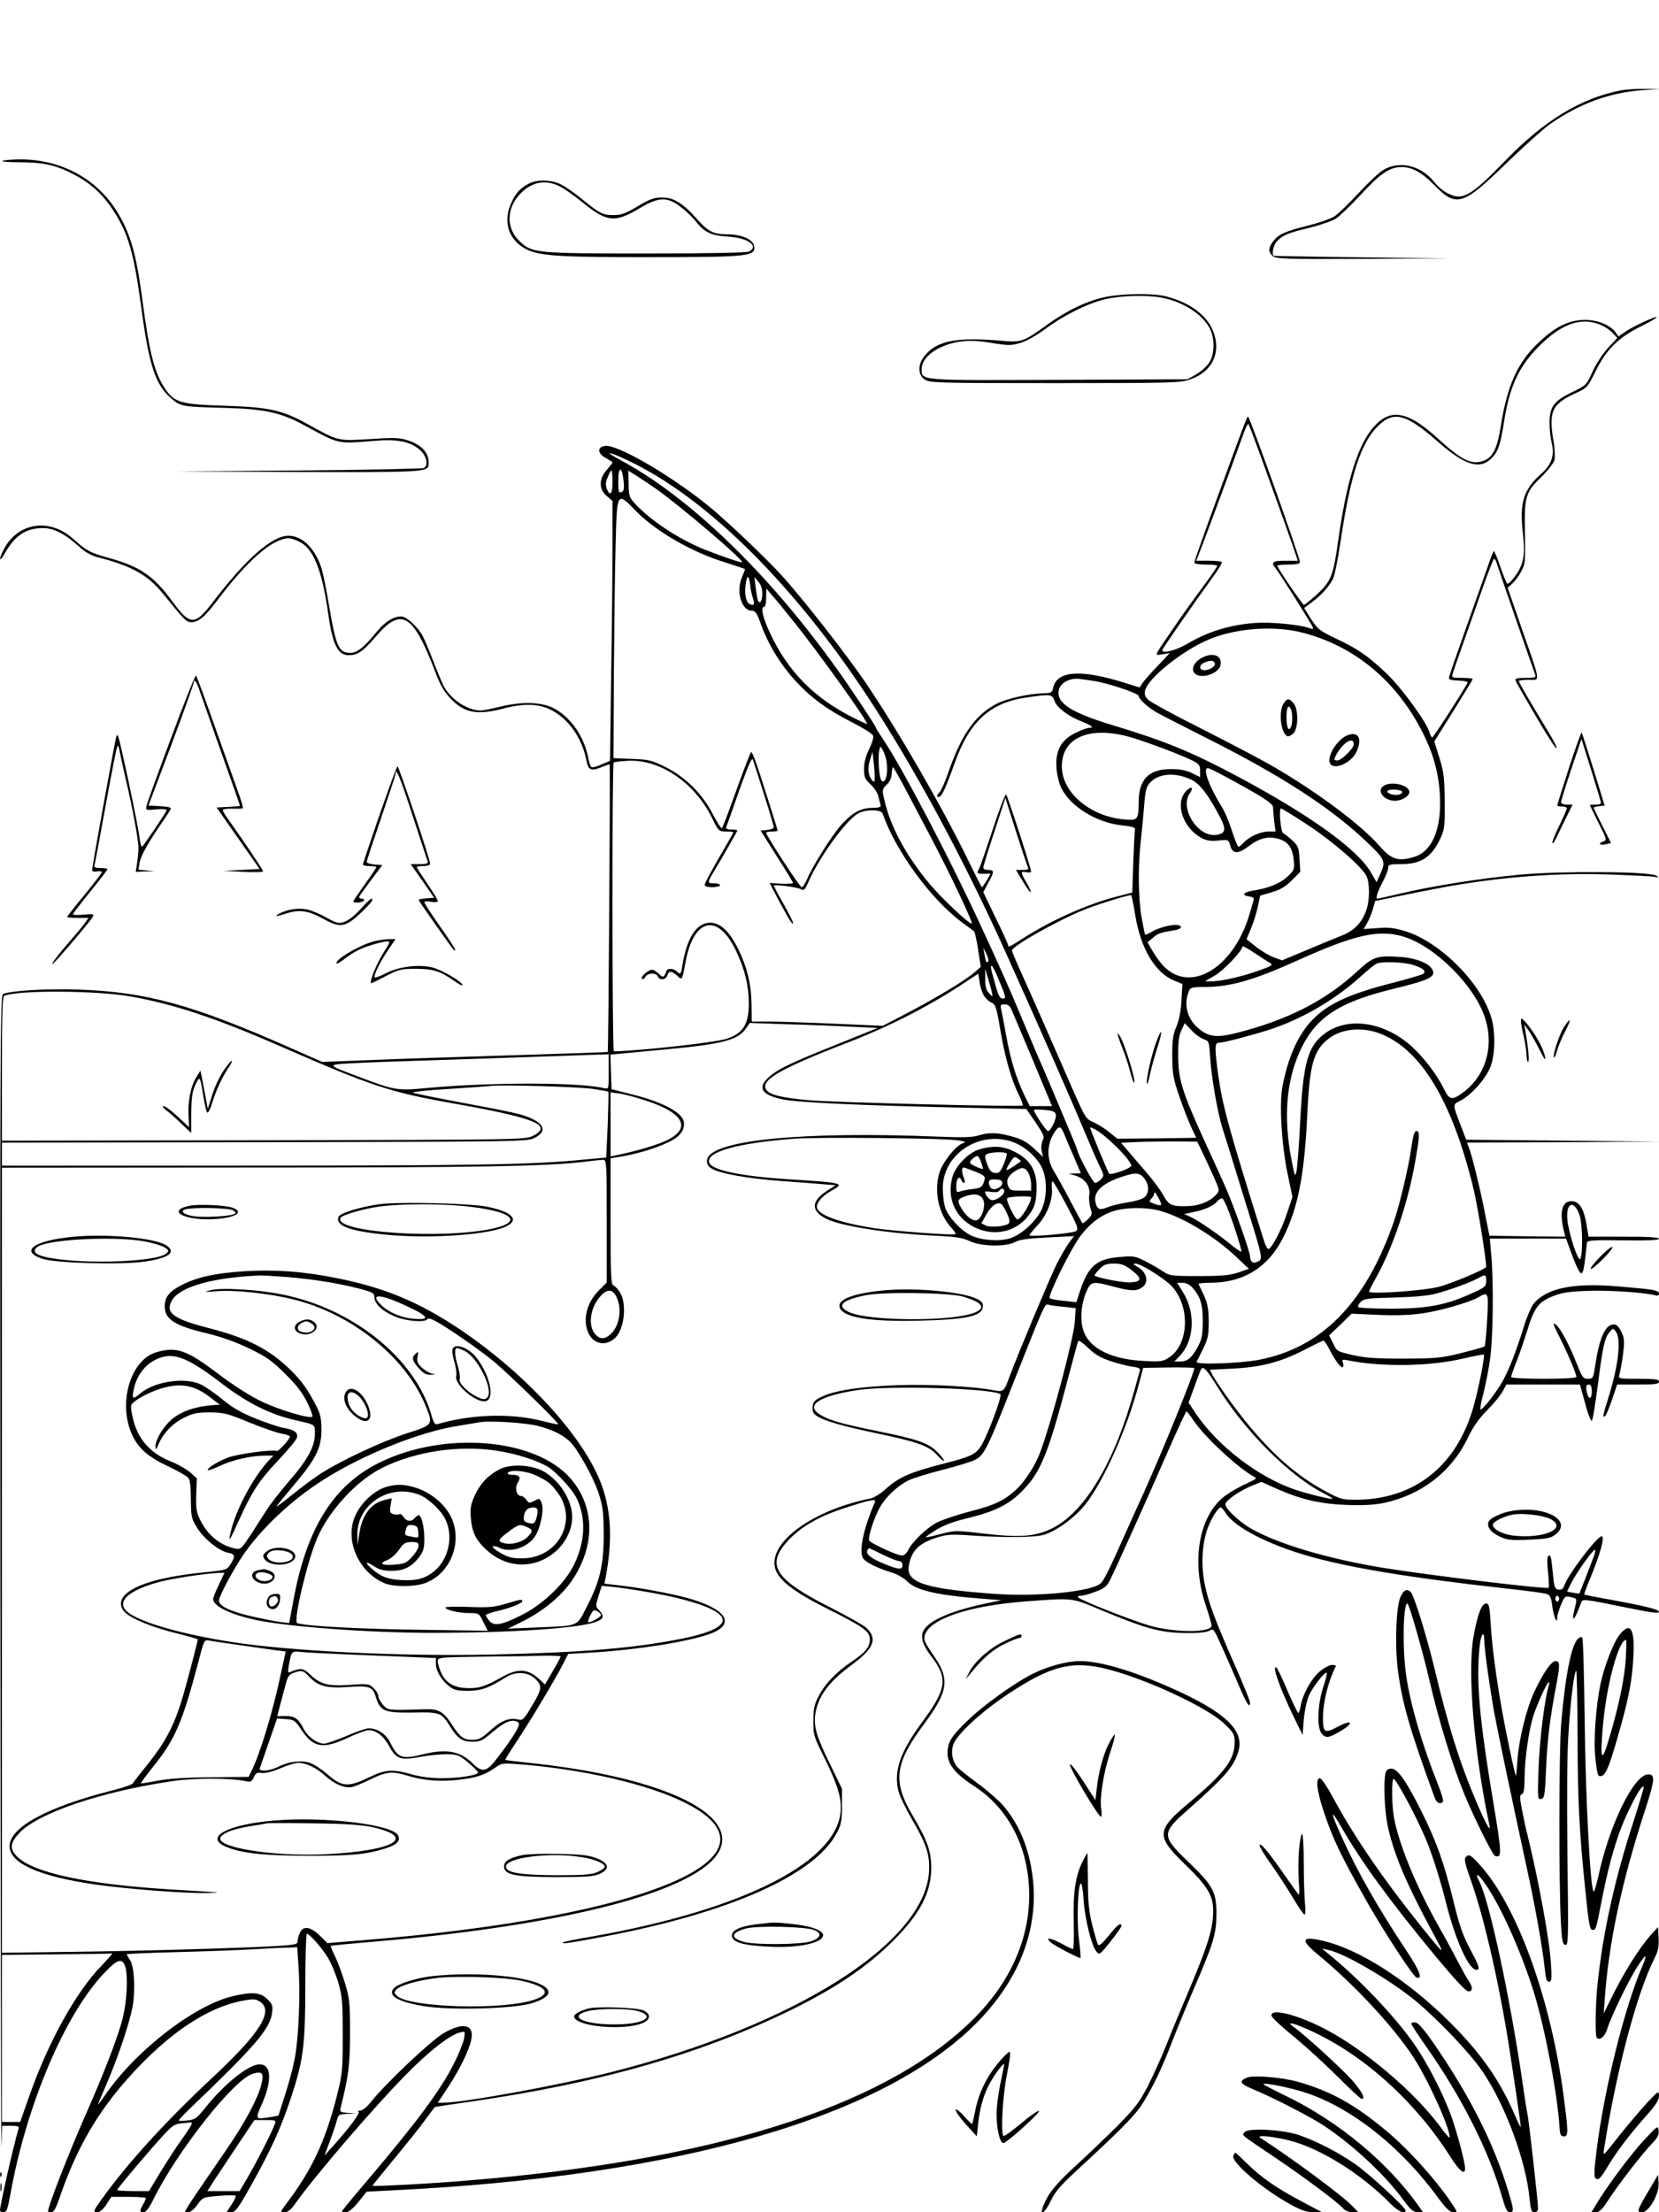<?xml version="1.0" standalone="no"?>
<!DOCTYPE svg PUBLIC "-//W3C//DTD SVG 20010904//EN"
 "http://www.w3.org/TR/2001/REC-SVG-20010904/DTD/svg10.dtd">
<svg version="1.0" xmlns="http://www.w3.org/2000/svg"
 width="864pt" height="1152pt" viewBox="0 0 864 1152"
 preserveAspectRatio="xMidYMid meet">

<g transform="translate(0,1152) scale(0.1,-0.1)"
fill="#000000" stroke="none">
<path d="M8440 11049 c-206 -40 -397 -156 -595 -360 -183 -189 -226 -215 -301
-178 -24 11 -55 36 -70 56 -69 90 -182 119 -268 69 -23 -13 -81 -68 -130 -121
-49 -53 -106 -108 -125 -121 -20 -13 -83 -35 -140 -49 -119 -30 -151 -44 -180
-81 -26 -33 -27 -56 -3 -77 17 -15 62 -17 468 -15 l449 3 -455 5 c-250 3 -456
7 -457 8 -12 10 1 62 20 79 34 31 55 40 167 67 56 14 117 35 136 47 18 11 75
65 126 120 105 115 155 149 217 149 56 0 105 -27 171 -94 114 -117 148 -107
370 109 91 88 194 181 230 207 150 106 311 166 480 178 l95 7 -80 0 c-44 1
-100 -3 -125 -8z"/>
<path d="M13 10682 c-6 -4 35 -7 90 -7 122 0 189 -15 279 -62 90 -47 152 -103
208 -189 78 -120 107 -220 145 -500 40 -302 74 -408 156 -478 50 -43 56 -44
279 -50 211 -6 293 -24 419 -93 181 -98 166 -94 357 -79 122 11 190 -3 240
-46 36 -31 46 -79 22 -95 -7 -4 -301 -10 -653 -13 l-640 -5 632 -3 c651 -2
681 0 685 37 5 59 -31 102 -105 127 -43 14 -71 16 -176 9 -199 -12 -180 -17
-361 83 -123 67 -195 82 -420 89 -226 7 -261 16 -309 87 -57 84 -83 184 -121
476 -31 229 -61 334 -128 444 -105 174 -293 276 -506 276 -45 0 -86 -4 -93 -8z"/>
<path d="M2755 10564 c-47 -24 -72 -52 -95 -107 -42 -97 -8 -192 85 -237 68
-33 181 -40 645 -39 517 0 551 4 536 62 -8 33 -69 57 -142 57 -71 0 -98 15
-163 89 -54 62 -106 97 -151 101 -56 5 -79 -2 -150 -45 -61 -36 -84 -45 -123
-45 -58 0 -72 7 -162 80 -38 32 -89 67 -112 79 -50 25 -125 28 -168 5z m159
-14 c23 -11 75 -48 116 -81 130 -106 171 -111 300 -34 101 61 147 62 218 5 28
-21 62 -55 77 -74 42 -55 80 -73 165 -78 105 -6 165 -49 111 -78 -13 -6 -200
-10 -539 -10 -575 0 -590 2 -655 63 -70 65 -71 166 -3 242 60 67 134 83 210
45z"/>
<path d="M5755 9973 c-94 -20 -197 -69 -297 -141 -131 -94 -136 -96 -248 -86
-223 19 -326 0 -389 -72 -42 -47 -44 -105 -4 -131 25 -17 72 -18 678 -18 607
0 654 1 703 19 108 37 158 127 127 231 -26 93 -117 166 -250 201 -65 18 -231
16 -320 -3z m295 -3 c111 -21 212 -86 251 -161 26 -52 25 -131 -2 -175 -11
-19 -42 -47 -67 -62 l-47 -27 -669 -3 c-737 -3 -716 -5 -716 57 0 62 84 123
193 141 53 8 87 7 167 -5 91 -15 105 -15 153 -1 32 9 83 38 128 71 95 71 218
133 311 156 82 20 219 24 298 9z"/>
<path d="M8552 9840 c-34 -16 -76 -39 -93 -51 l-30 -21 -15 21 c-27 38 -93 65
-159 65 -82 0 -154 -34 -242 -118 -110 -103 -164 -224 -198 -441 -18 -113 -42
-159 -92 -176 -62 -20 -112 5 -242 124 -127 115 -210 143 -282 94 -106 -72
-178 -267 -229 -627 -26 -188 -37 -216 -111 -285 -33 -30 -64 -55 -68 -55 -7
0 -126 174 -139 203 -2 4 24 7 57 7 42 0 61 4 61 13 0 23 -261 757 -270 757
-6 0 -5 3 -164 -431 -64 -175 -116 -322 -116 -328 0 -7 23 -11 60 -11 33 0 60
-3 60 -6 0 -4 -28 -45 -63 -93 -79 -107 -120 -164 -189 -266 -80 -117 -77
-109 -33 -102 l37 6 -63 -67 c-36 -37 -71 -77 -79 -89 l-15 -23 -80 25 c-226
71 -351 62 -370 -26 -6 -26 -11 -29 -48 -29 -72 -1 -191 -27 -243 -53 -115
-59 -187 -160 -259 -370 -15 -43 -34 -84 -41 -92 -16 -16 -18 -25 -4 -25 14 0
35 46 80 171 78 223 187 322 383 348 119 17 126 16 139 -19 11 -34 72 -80 139
-106 53 -21 70 -34 43 -34 -11 0 -44 -12 -72 -26 -77 -38 -106 -92 -100 -182
3 -39 14 -84 26 -107 49 -97 184 -179 315 -193 56 -6 71 -11 68 -22 -2 -8 -6
-85 -9 -171 l-5 -157 -86 -22 c-152 -40 -337 -123 -481 -215 -75 -48 -80 -50
-80 -36 0 5 -29 69 -65 142 l-64 133 28 53 c31 56 30 63 -6 63 -13 0 -23 6
-22 13 0 6 26 91 58 187 l57 175 52 -165 c29 -91 57 -175 62 -187 9 -21 7 -23
-25 -23 l-34 0 36 -60 c20 -33 38 -58 41 -56 2 3 -7 25 -22 50 -32 55 -32 60
-1 54 14 -3 25 -1 25 4 0 16 -122 392 -130 401 -4 5 -35 -76 -69 -180 -34
-103 -66 -196 -71 -205 -15 -26 -13 -28 25 -28 l34 0 -20 -35 c-12 -19 -23
-35 -25 -35 -2 0 -35 64 -73 143 -135 276 -354 656 -526 912 -101 150 -337
452 -449 574 -86 93 -275 273 -371 352 -193 158 -477 325 -543 317 -43 -5 -41
-40 3 -63 19 -11 35 -21 35 -23 0 -3 -14 -20 -30 -39 -42 -47 -42 -101 0 -136
l30 -26 0 -224 c0 -123 -3 -427 -7 -676 l-6 -453 -45 -19 c-24 -11 -47 -17
-52 -14 -4 3 -11 21 -15 42 -21 112 -85 209 -172 260 -64 37 -167 42 -284 14
-48 -12 -95 -21 -105 -21 -70 0 -158 59 -194 129 -10 20 -34 77 -53 127 -19
50 -44 109 -55 131 -25 48 -85 103 -113 103 -40 0 -86 -29 -128 -81 -66 -81
-101 -109 -137 -109 -59 0 -74 33 -109 238 -13 81 -31 170 -39 197 -32 106
-100 175 -173 175 -87 0 -222 -119 -401 -354 -87 -113 -114 -112 -202 9 -98
135 -170 185 -335 230 -97 27 -112 35 -185 100 -124 110 -288 84 -361 -57 -28
-55 -23 -70 7 -18 52 92 110 130 197 130 59 0 116 -30 194 -101 24 -22 59 -42
85 -49 185 -47 267 -93 349 -194 110 -136 120 -146 145 -146 38 0 69 26 136
114 138 183 255 292 337 317 32 10 45 8 84 -9 78 -35 123 -142 157 -382 22
-159 51 -214 109 -212 45 1 73 21 140 99 131 153 192 117 306 -181 29 -77 48
-109 84 -146 70 -73 137 -85 271 -50 107 28 184 26 248 -6 93 -46 165 -149
187 -268 9 -46 24 -53 75 -32 22 9 42 16 45 16 4 0 -6 -1493 -10 -1498 -1 -1
-220 -9 -486 -17 -266 -8 -600 -19 -742 -25 l-259 -10 -156 69 c-519 230 -760
296 -1117 308 -165 5 -343 -5 -389 -23 -15 -6 -16 -283 -14 -3063 1 -1681 4
-3005 5 -2943 l4 112 45 0 c39 0 45 -3 40 -17 -27 -92 -96 -396 -96 -424 0 -5
8 -9 19 -9 15 0 21 15 35 93 84 469 288 947 495 1159 62 65 86 72 102 31 17
-45 11 -180 -12 -273 -22 -90 -100 -293 -192 -500 -89 -202 -197 -479 -197
-506 0 -2 8 -4 18 -4 12 0 24 21 45 83 87 253 198 443 365 627 200 222 404
358 585 391 58 11 69 10 91 -5 73 -47 2 -161 -239 -387 -255 -238 -449 -451
-588 -645 -42 -59 -44 -64 -18 -64 10 0 30 17 45 40 l26 40 90 0 c50 0 90 -3
90 -7 -1 -5 -7 -19 -15 -33 -19 -33 -18 -40 3 -40 12 0 28 21 50 65 123 250
416 622 516 655 52 17 62 5 47 -55 -18 -73 -85 -198 -179 -335 -251 -367 -229
-330 -202 -330 12 0 31 15 48 39 27 38 28 39 110 46 46 4 86 4 89 1 3 -3 -6
-24 -21 -46 l-26 -40 24 0 c22 0 36 19 101 135 103 182 159 305 210 460 65
196 75 273 75 587 0 147 4 268 8 268 14 0 79 -74 110 -125 17 -28 41 -86 54
-130 21 -72 23 -101 23 -275 0 -188 -2 -200 -33 -324 -59 -229 -129 -377 -258
-548 -36 -48 -36 -48 -12 -48 18 0 34 13 58 48 101 142 407 499 573 667 118
121 229 208 282 221 28 7 28 7 22 -31 -4 -21 -27 -80 -52 -129 -69 -138 -187
-297 -437 -593 -82 -96 -148 -176 -148 -179 0 -2 10 -4 23 -4 14 1 36 19 64
54 l43 53 137 7 c1497 73 2569 384 3052 885 212 220 309 477 280 737 -17 156
-71 286 -159 387 -23 25 -80 75 -128 110 -48 35 -95 73 -105 84 -26 29 -35 73
-24 113 13 52 143 173 285 267 225 150 338 178 523 130 206 -53 521 -201 606
-284 49 -47 53 -55 53 -98 0 -87 -53 -158 -234 -310 -175 -146 -178 -175 -25
-323 129 -125 154 -172 146 -275 -6 -82 -38 -176 -132 -398 -36 -84 -86 -205
-111 -269 -25 -63 -69 -160 -97 -215 -44 -84 -68 -115 -157 -205 -58 -58 -152
-148 -210 -201 -108 -99 -148 -146 -175 -212 -26 -63 6 -44 38 23 22 47 51 80
134 157 210 193 296 279 333 333 53 78 111 197 165 340 26 67 78 193 115 279
101 235 115 280 115 386 0 114 -17 145 -148 271 -139 134 -139 148 0 270 196
174 240 225 263 306 31 108 -70 203 -348 327 -204 91 -373 141 -478 141 -67 0
-170 -28 -245 -66 -97 -48 -267 -171 -345 -249 -64 -62 -85 -90 -94 -123 -21
-79 16 -137 130 -211 184 -117 290 -326 290 -571 0 -241 -109 -473 -313 -666
-462 -440 -1341 -715 -2612 -819 -200 -17 -495 -32 -495 -27 0 2 51 65 113
140 63 76 135 166 161 202 26 36 49 66 50 67 1 2 83 14 182 28 668 96 1193
245 1659 471 243 118 410 230 549 370 138 138 195 248 196 377 0 85 -21 144
-93 266 -110 183 -99 275 54 481 129 175 138 236 49 362 -46 68 -51 79 -43
105 28 84 232 152 529 174 249 18 231 21 399 -50 222 -92 299 -113 425 -115
69 -1 113 3 128 12 21 12 23 10 56 -62 19 -41 58 -131 88 -200 49 -117 68
-148 68 -111 0 8 -34 92 -76 187 -106 240 -140 331 -160 429 -20 101 -14 211
16 292 20 53 54 107 68 107 4 0 17 -15 28 -33 46 -70 217 -159 421 -218 218
-63 535 -115 1028 -170 110 -12 210 -25 221 -30 17 -6 23 -19 28 -61 7 -57 26
-101 26 -61 0 12 9 42 20 67 18 43 22 46 47 40 38 -9 37 -7 24 -60 -21 -82 0
-64 33 29 7 22 8 22 249 -27 112 -23 157 -29 157 -20 0 13 -68 30 -260 65 -69
12 -127 24 -129 25 -2 2 10 36 27 76 54 128 82 228 64 228 -25 0 -179 -203
-197 -261 -5 -14 -14 -19 -28 -17 -20 3 -23 12 -30 88 -9 90 -11 95 -24 87 -6
-4 -6 -39 -1 -83 4 -42 6 -80 3 -82 -9 -10 -630 66 -865 104 -290 48 -544 124
-685 204 -64 37 -137 107 -133 128 4 21 82 74 143 97 l45 18 82 -37 c125 -55
225 -78 363 -83 87 -3 141 0 195 11 191 41 348 161 431 332 31 64 60 106 104
150 33 33 69 77 80 97 l20 37 191 0 192 0 28 -100 c17 -64 31 -96 35 -87 5 7
17 85 29 173 26 205 36 254 60 284 20 24 21 25 35 6 30 -39 14 -176 -39 -346
-28 -88 -31 -104 -17 -95 5 3 21 41 36 85 l27 80 109 0 c90 0 109 3 109 15 0
12 -18 15 -106 15 -106 0 -106 0 -100 23 4 12 12 57 18 99 8 60 8 85 -2 109
-21 49 -36 60 -65 47 -31 -14 -59 -87 -75 -196 -12 -80 -13 -82 -40 -82 -25 0
-30 7 -60 83 -36 91 -82 178 -105 197 -22 18 -19 9 19 -67 41 -81 86 -188 86
-203 0 -6 -60 -10 -170 -10 -104 0 -170 4 -170 10 0 5 13 42 29 82 16 40 40
112 55 159 35 117 58 149 131 178 49 20 82 25 187 29 111 4 300 -9 351 -24 11
-3 17 0 17 9 0 18 -21 22 -212 38 -231 20 -372 -8 -440 -89 -13 -16 -36 -69
-51 -118 -41 -132 -76 -222 -110 -284 -31 -57 -103 -150 -116 -150 -4 0 2 38
15 85 12 47 28 129 35 183 15 110 18 392 6 530 l-8 92 199 0 198 0 19 -52 c10
-29 27 -72 38 -96 24 -53 33 -43 43 48 4 36 8 71 9 79 1 12 33 14 188 12 128
-2 187 1 187 8 0 8 -60 11 -184 11 l-183 0 -11 67 c-14 81 -38 118 -78 118
-50 0 -64 -58 -38 -160 l6 -25 -197 2 -198 3 -23 115 c-23 121 -67 301 -84
344 l-10 26 503 2 502 3 -505 5 -504 5 -29 75 c-43 114 -43 106 0 129 57 29
135 118 157 180 23 65 25 177 3 251 -53 181 -268 396 -449 451 -56 17 -86 21
-143 16 l-73 -5 18 31 c10 18 24 51 30 73 l12 42 82 17 c247 51 324 65 456 84
232 32 463 45 685 37 110 -4 214 -9 230 -12 26 -4 27 -4 11 6 -33 22 -483 25
-701 6 -201 -18 -465 -59 -640 -101 -59 -14 -109 -25 -111 -25 -11 0 -1 34 26
85 17 31 30 66 30 76 0 17 8 19 65 19 107 0 161 36 207 135 21 45 23 64 22
190 -1 121 -4 152 -27 227 l-27 87 100 160 c55 88 100 162 100 165 0 3 -25 6
-56 6 -53 0 -55 1 -48 23 3 12 29 85 56 162 27 77 73 206 101 287 29 82 55
148 58 148 4 0 9 -8 12 -17 7 -24 193 -563 202 -585 6 -16 0 -18 -50 -18 -45
0 -56 -3 -52 -14 8 -19 141 -249 180 -308 48 -76 44 -47 -5 34 -93 153 -158
264 -158 271 0 4 23 7 51 7 62 0 66 -25 -34 262 l-75 217 25 23 c14 13 35 41
46 63 20 37 22 52 19 192 -4 197 2 218 83 297 35 34 67 75 71 90 3 15 2 59 -5
96 -27 163 -9 198 131 260 42 20 50 29 88 107 57 115 119 176 241 236 102 51
103 64 1 17z m-206 -16 c17 -8 42 -26 54 -39 l23 -25 -47 -50 c-27 -29 -62
-82 -81 -123 -33 -73 -33 -73 -109 -110 -94 -45 -116 -76 -116 -160 0 -32 5
-78 11 -103 16 -64 0 -113 -54 -161 -93 -82 -114 -151 -96 -310 11 -98 7 -137
-18 -188 -16 -32 -52 -75 -63 -75 -3 0 -19 38 -35 85 -16 47 -32 85 -35 85 -3
0 -17 -35 -31 -78 -15 -42 -66 -187 -114 -322 -48 -135 -88 -251 -89 -259 -1
-10 13 -14 49 -15 28 -1 49 -5 48 -10 -4 -16 -177 -286 -184 -286 -4 0 -9 10
-13 23 -12 50 -145 234 -223 308 -98 93 -149 129 -266 184 -84 40 -95 49 -129
101 l-36 58 36 27 c55 40 99 90 116 129 8 19 24 100 36 180 52 355 107 525
198 613 81 79 145 62 308 -81 145 -128 224 -151 286 -84 31 33 43 69 62 192
28 178 78 284 180 386 122 123 228 157 332 108z m-1741 -789 c54 -148 110
-307 126 -352 l28 -83 -65 0 c-66 0 -77 -8 -51 -39 19 -22 186 -287 193 -306
5 -12 2 -14 -17 -6 -51 19 -204 33 -283 27 -136 -11 -243 -44 -357 -111 -58
-34 -134 -51 -125 -29 5 14 173 256 259 374 30 41 53 78 50 83 -2 4 -33 7 -68
7 l-65 0 11 28 c31 77 205 547 228 614 14 42 29 74 33 70 3 -4 50 -128 103
-277z m-3290 65 c388 -199 819 -629 1193 -1192 245 -369 509 -857 732 -1353
200 -445 340 -764 420 -955 29 -69 61 -142 72 -163 18 -37 18 -40 2 -58 -9
-10 -23 -19 -31 -19 -11 0 -93 153 -93 174 0 5 -166 400 -205 486 -13 30 -53
125 -89 211 -53 128 -113 264 -206 464 -165 358 -411 827 -512 977 -21 31 -38
59 -38 62 0 7 -134 209 -204 306 -353 494 -765 891 -1121 1082 -115 62 -47 43
80 -22z m-67 -88 c3 -39 1 -50 -12 -55 -14 -5 -16 3 -16 60 0 79 20 76 28 -5z
m-58 -2 c0 -63 -13 -78 -30 -35 -7 19 -6 36 5 60 7 19 16 35 19 35 4 0 6 -27
6 -60z m230 -38 c127 -90 454 -369 445 -380 -4 -4 -106 31 -195 66 -131 53
-271 144 -355 231 -38 40 -40 45 -41 111 l-2 69 42 -26 c22 -14 70 -46 106
-71z m-111 -110 c103 -107 294 -218 469 -271 56 -18 102 -33 102 -35 0 -2 -7
-21 -16 -42 -32 -75 -2 -174 51 -174 19 0 27 -12 49 -74 38 -104 103 -210 181
-294 83 -89 161 -146 297 -216 61 -31 104 -59 106 -69 2 -10 -8 -41 -22 -69
-17 -35 -26 -68 -26 -101 0 -43 4 -54 33 -81 19 -17 37 -45 41 -61 4 -17 9
-37 12 -46 3 -12 -5 -15 -45 -16 -60 -1 -104 -26 -162 -91 -48 -55 -144 -207
-173 -274 -11 -27 -25 -48 -31 -48 -10 0 -185 269 -185 284 0 3 14 6 30 6 17
0 30 2 30 4 0 5 -55 180 -102 324 -17 52 -33 90 -37 85 -4 -4 -38 -93 -76
-198 -37 -104 -71 -193 -75 -198 -3 -4 -24 28 -46 70 -53 106 -144 197 -249
249 -71 35 -86 39 -174 42 l-96 4 2 432 c2 237 5 540 9 674 7 284 7 283 103
184z m598 -389 c2 -21 8 -51 14 -67 11 -34 5 -44 -19 -30 -19 12 -27 61 -17
112 8 41 15 36 22 -15z m63 -44 c0 -40 -15 -61 -24 -32 -3 10 -8 41 -11 68
l-6 50 20 -24 c14 -15 21 -37 21 -62z m154 -134 c132 -163 406 -545 391 -545
-3 0 -34 14 -68 31 -208 104 -345 244 -438 445 -38 82 -49 134 -29 134 6 0 10
21 10 48 l1 47 30 -35 c17 -19 63 -75 103 -125z m2661 -70 c251 -65 457 -226
594 -464 84 -146 121 -275 121 -425 0 -152 -50 -254 -137 -279 -82 -24 -116
-13 -176 55 -100 115 -333 288 -571 425 -60 34 -222 119 -360 189 -138 69
-262 137 -275 149 -18 18 -22 29 -17 50 17 67 202 213 339 268 141 57 338 70
482 32z m-1095 -250 c71 -9 240 -65 240 -79 0 -15 44 -56 90 -84 19 -11 134
-70 255 -131 387 -194 647 -361 833 -536 104 -98 110 -109 83 -171 l-22 -48
-28 49 c-69 121 -316 299 -696 502 -237 126 -376 184 -642 264 -223 67 -302
117 -289 184 8 40 59 67 111 59 11 -1 40 -5 65 -9z m205 -296 c86 -26 264 -93
316 -120 34 -17 39 -24 39 -53 l0 -33 -42 21 c-31 15 -62 21 -108 21 -118 0
-170 -53 -170 -175 0 -89 -5 -94 -77 -87 -177 16 -323 141 -323 276 0 153 148
214 365 150z m-1289 -84 c24 -58 15 -159 -13 -142 -19 12 -24 177 -6 177 2 0
11 -16 19 -35z m-52 -144 c-3 -3 -9 1 -15 9 -19 29 -21 63 -8 103 l13 42 8
-74 c4 -41 5 -77 2 -80z m-575 -68 c28 -88 51 -166 51 -171 0 -6 -16 -12 -35
-14 l-34 -3 84 -133 c47 -73 85 -136 85 -140 0 -4 -28 -5 -61 -4 l-61 4 52
-99 c54 -99 70 -125 70 -108 0 6 -23 50 -50 99 -28 49 -50 91 -50 94 0 8 119
-7 140 -18 17 -9 22 -4 40 37 58 132 200 327 261 358 41 22 118 20 126 -2 66
-192 248 -442 410 -564 32 -23 62 -46 66 -49 4 -4 14 -47 21 -96 l14 -89 -31
-27 c-52 -46 -215 -143 -391 -234 l-89 -46 -248 11 c-137 6 -290 11 -341 11
l-93 0 -1 88 c-1 104 -22 192 -68 287 -47 95 -94 140 -147 140 -71 0 -122 -78
-145 -222 -7 -48 -10 -50 -34 -28 -16 14 -50 12 -50 -4 0 -3 -4 -12 -9 -20 -7
-11 -13 -9 -30 8 -11 11 -27 21 -35 21 -20 0 -62 -37 -53 -47 5 -4 13 0 18 10
12 21 57 23 65 2 9 -22 42 -18 49 5 8 26 23 25 52 -1 26 -25 25 -26 43 69 42
233 170 261 265 57 45 -96 65 -179 65 -271 0 -110 -32 -158 -121 -185 -66 -19
-445 -61 -582 -64 -9 0 -10 1495 -1 1504 3 3 35 7 72 9 168 10 348 -112 439
-295 35 -72 37 -73 75 -73 21 0 38 -2 38 -4 0 -2 -34 -61 -75 -132 -41 -71
-75 -134 -75 -141 0 -8 14 -13 40 -13 22 0 40 5 40 10 0 6 -13 10 -30 10 -36
0 -36 4 -9 50 41 67 129 221 129 225 0 3 -14 5 -31 5 -21 0 -30 4 -27 13 3 6
34 93 68 191 47 131 66 174 71 160 4 -10 30 -92 58 -181z m745 12 c36 -69 95
-180 130 -247 93 -176 217 -438 207 -438 -17 0 -163 138 -222 210 -121 146
-201 294 -233 433 -13 54 -12 56 12 81 17 16 26 37 26 59 1 19 4 33 8 31 3 -2
36 -60 72 -129z m1633 94 c211 -113 273 -152 273 -173 0 -11 3 -45 6 -73 l7
-53 -37 0 c-41 0 -101 -27 -130 -59 -11 -12 -22 -21 -26 -21 -4 0 -19 37 -34
83 -14 45 -37 100 -51 122 -68 109 -103 205 -75 205 5 0 36 -14 67 -31z m-151
-30 c44 -21 90 -83 150 -198 32 -63 26 -84 -27 -89 -94 -8 -186 141 -133 216
24 34 6 41 -22 9 -56 -65 -11 -192 86 -242 25 -13 48 -16 86 -12 51 5 52 5 61
-26 12 -45 41 -46 97 -3 55 42 103 53 157 37 48 -15 71 -47 77 -112 4 -46 2
-51 -32 -83 -37 -36 -104 -63 -182 -74 -49 -8 -60 -25 -19 -30 14 -2 25 -7 25
-12 0 -5 -12 -46 -26 -92 -86 -274 -307 -402 -445 -258 -15 15 -39 49 -55 75
l-28 48 28 23 c27 24 37 27 109 39 36 6 49 19 25 27 -22 8 -100 -11 -136 -32
-19 -12 -36 -19 -38 -17 -2 1 -10 43 -19 91 -17 102 -19 259 -4 396 6 52 14
137 18 187 6 78 11 97 31 118 46 49 133 54 216 14z m605 -235 c133 -88 279
-215 305 -265 17 -33 18 -117 3 -168 -21 -69 -60 -113 -124 -140 -33 -13 -118
-48 -189 -78 l-129 -54 -44 16 c-24 9 -66 34 -92 55 l-49 39 24 58 c13 32 29
83 35 113 l12 56 61 18 c45 13 71 29 104 62 l44 44 -4 66 c-4 61 -7 69 -39 99
-20 18 -40 34 -46 36 -13 5 -24 129 -12 129 5 0 68 -39 140 -86z m-899 -468
c28 -174 103 -301 202 -342 l44 -18 -5 -86 c-3 -57 -12 -101 -26 -135 -18 -41
-22 -69 -22 -155 1 -94 5 -116 37 -210 20 -58 48 -130 62 -160 l26 -55 -206
-3 -205 -2 -43 35 c-23 19 -59 41 -79 50 -41 17 -45 24 -103 155 -115 264
-218 498 -268 608 -31 68 -56 128 -56 132 0 22 225 150 370 210 59 25 218 75
250 79 3 1 13 -46 22 -103z m1386 -110 c169 -45 387 -261 439 -436 44 -147 -3
-296 -120 -381 -55 -40 -69 -37 -96 19 -35 72 -104 163 -166 220 -142 130
-331 160 -453 72 -91 -66 -116 -153 -131 -470 -6 -118 -15 -231 -19 -250 -7
-32 -9 -27 -26 60 -44 229 -26 425 53 585 79 160 199 237 471 304 197 48 230
64 209 103 -18 33 -88 60 -169 65 -117 8 -139 1 -217 -71 -170 -158 -367 -258
-637 -326 -102 -25 -141 -20 -196 26 -56 47 -76 122 -50 188 9 24 14 26 79 26
136 0 259 35 485 137 294 133 418 162 544 129z m-682 -142 c15 -9 6 -15 -57
-37 -84 -31 -197 -57 -249 -57 l-35 0 52 30 c46 27 143 128 143 151 0 5 29
-10 64 -34 35 -23 72 -47 82 -53z m-1469 9 c-10 -9 -13 -3 -20 37 l-6 35 16
-32 c9 -18 13 -36 10 -40z m2216 -19 c50 -17 65 -30 50 -45 -4 -4 -78 -26
-163 -48 -235 -60 -347 -114 -429 -207 -67 -77 -114 -186 -142 -332 -17 -92
-5 -300 26 -451 l26 -124 -28 -84 c-27 -84 -80 -185 -97 -187 -5 -1 -15 17
-22 39 -188 598 -217 707 -240 870 -19 140 -18 165 4 165 24 0 155 34 257 66
169 54 341 153 476 274 39 36 79 68 88 72 30 13 147 8 194 -8z m-2172 -51 c12
-27 27 -65 35 -85 12 -35 12 -38 -5 -38 -14 0 -23 18 -39 79 -24 84 -25 91
-17 91 3 0 15 -21 26 -47z m-22 -108 c0 -5 -9 1 -19 14 -15 17 -20 37 -19 75
l0 51 19 -65 c11 -36 19 -69 19 -75z m-44 -1 c9 -14 26 -30 39 -35 21 -10 26
-25 45 -139 23 -140 59 -267 98 -343 13 -27 22 -51 19 -54 -8 -8 -992 16
-1116 28 -133 12 -194 26 -215 49 -45 50 54 109 410 247 236 91 444 198 640
330 l50 33 7 -45 c3 -26 14 -57 23 -71z m-4445 -3 c226 -40 446 -113 786 -262
472 -206 563 -236 889 -294 431 -76 529 -115 420 -170 -39 -20 -63 -20 -1402
-23 l-1363 -2 0 375 c0 291 3 377 13 380 77 30 481 27 657 -4z m4592 -78 c9
-21 42 -99 73 -173 32 -74 74 -177 95 -227 l39 -93 -58 0 -58 0 -28 57 c-43
89 -72 184 -95 311 -12 64 -23 127 -27 140 -4 18 -1 22 19 22 19 0 29 -9 40
-37z m-834 -80 l133 -6 -228 -92 c-235 -94 -302 -127 -347 -172 -51 -51 -25
-86 80 -108 76 -16 410 -32 939 -43 l330 -7 49 -71 c42 -63 47 -74 36 -93 -6
-13 -9 -36 -5 -54 l7 -32 -38 36 c-47 44 -72 58 -139 75 -63 17 -109 17 -160
1 -30 -10 -83 -11 -210 -6 -717 29 -1191 -19 -1203 -122 -2 -19 4 -31 24 -44
40 -26 187 -52 362 -65 87 -6 186 -14 221 -17 l63 -5 -48 -31 c-80 -53 -81
-102 -2 -143 75 -39 320 -77 568 -89 109 -5 144 -11 180 -28 58 -28 188 -31
236 -5 23 13 69 19 170 24 l137 7 -25 -34 c-14 -19 -44 -70 -66 -114 -38 -78
-197 -457 -243 -580 -30 -82 -32 -84 -82 -75 -108 21 -333 32 -497 27 -195 -7
-331 -27 -399 -60 -38 -18 -47 -27 -49 -53 -2 -24 3 -35 21 -47 41 -27 133
-53 313 -91 211 -44 273 -66 314 -113 17 -19 34 -33 36 -30 3 3 -12 23 -35 46
-48 48 -102 66 -323 111 -173 35 -239 54 -285 82 -82 49 -10 98 192 129 161
25 694 10 745 -21 11 -7 -64 -209 -99 -267 -29 -47 -52 -58 -205 -97 -167 -43
-225 -69 -291 -128 -29 -27 -64 -48 -85 -52 -294 -60 -520 -222 -495 -355 12
-64 92 -128 279 -221 185 -93 216 -115 216 -157 0 -40 -22 -67 -93 -115 -83
-56 -140 -116 -173 -180 -23 -43 -28 -66 -28 -128 -1 -73 1 -81 58 -195 64
-130 86 -198 85 -260 -2 -274 -497 -529 -1299 -670 -79 -13 -145 -27 -148 -30
-10 -10 31 -4 212 30 656 124 1100 321 1214 540 23 43 27 62 27 140 l0 90 -62
128 c-70 141 -86 197 -77 260 15 94 67 166 187 255 119 88 139 138 79 195 -15
14 -99 61 -187 106 -290 146 -338 221 -222 347 65 71 157 125 287 168 137 45
175 53 167 35 -57 -131 -82 -243 -65 -288 8 -23 76 -58 159 -82 24 -8 58 -28
75 -45 47 -47 159 -72 399 -90 l90 -7 -85 -18 c-175 -37 -293 -88 -320 -140
-18 -32 -5 -76 39 -133 90 -116 82 -171 -51 -350 -111 -152 -144 -250 -119
-353 7 -27 39 -93 71 -148 77 -132 94 -187 88 -276 -27 -372 -707 -799 -1656
-1040 -267 -67 -769 -159 -874 -159 l-28 0 56 85 c59 90 107 189 118 242 18
81 -41 95 -144 35 -65 -38 -298 -258 -375 -354 -22 -29 -46 -48 -59 -49 -11 0
-15 -3 -9 -6 12 -4 -47 -84 -141 -188 l-36 -40 26 70 c15 39 31 87 37 108 9
36 11 37 56 39 l46 1 -43 4 c-42 4 -44 5 -37 31 41 163 48 223 48 387 0 156
-2 177 -27 260 -15 49 -38 112 -52 139 -13 27 -23 50 -21 53 2 2 109 12 238
23 1001 86 1677 264 1785 471 87 169 -199 335 -730 424 -78 13 -195 29 -261
35 -66 7 -121 14 -123 15 -2 2 23 43 56 92 67 100 207 333 245 409 l26 51 118
7 c255 15 541 62 639 105 115 51 58 126 -138 180 -88 24 -263 56 -361 66 l-69
8 6 31 c36 192 30 337 -18 476 -87 247 -389 581 -742 818 -208 140 -390 216
-634 265 -176 36 -329 47 -487 37 -152 -10 -244 -30 -325 -71 -64 -32 -89 -62
-90 -108 -2 -71 49 -104 222 -145 77 -19 149 -45 220 -79 88 -43 118 -64 186
-132 58 -57 90 -99 114 -148 18 -37 30 -70 27 -74 -13 -13 -178 36 -269 81
-55 26 -147 85 -226 145 -160 121 -212 139 -315 110 -139 -38 -206 -271 -126
-437 32 -66 84 -111 185 -158 49 -23 96 -50 104 -59 10 -12 14 -46 14 -113 1
-90 3 -100 32 -147 35 -58 115 -122 162 -131 37 -7 39 -17 13 -59 -18 -30 -21
-31 -137 -43 -204 -20 -344 -58 -404 -109 -37 -30 -40 -71 -7 -101 36 -34 143
-77 265 -107 61 -15 112 -30 112 -32 0 -13 -64 -255 -86 -325 -40 -128 -86
-214 -169 -318 -42 -52 -80 -100 -83 -107 -4 -6 -52 -23 -108 -37 -339 -86
-534 -192 -534 -290 0 -89 154 -158 450 -200 162 -23 458 -46 570 -44 102 2
97 2 -170 18 -450 27 -734 88 -815 176 -35 38 -32 67 15 118 96 104 428 217
800 271 112 17 311 16 382 -1 23 -5 29 -2 40 21 10 22 17 26 41 22 19 -2 55 7
96 24 36 16 79 29 94 29 41 0 94 -25 139 -66 50 -45 103 -68 140 -60 16 3 61
22 100 41 79 39 111 42 184 20 88 -27 170 -34 267 -24 98 11 141 25 198 65 35
24 36 24 155 14 317 -28 633 -101 820 -192 578 -279 -171 -602 -1671 -722
l-180 -15 -40 40 c-49 47 -86 52 -103 14 -7 -14 -12 -34 -12 -44 0 -16 -13
-19 -112 -25 -217 -12 -676 -25 -1050 -30 l-378 -5 0 2044 0 2044 1278 1
c1211 0 1554 6 1757 30 44 6 87 10 97 10 17 0 18 -20 18 -320 l0 -319 -43 -43
c-63 -64 -84 -154 -51 -223 27 -57 94 -67 140 -20 46 46 59 175 24 233 -11 18
-27 35 -35 38 -13 5 -15 52 -15 334 l0 328 66 11 c91 16 204 53 258 85 45 26
64 60 57 96 -9 47 -112 102 -266 140 l-110 28 -3 90 -3 90 63 6 c35 3 140 13
233 22 281 26 365 47 407 104 l23 33 200 -7 c110 -3 260 -9 333 -13z m1829
-64 c30 -10 30 -11 36 -102 6 -96 38 -279 62 -357 8 -25 55 -175 104 -335 111
-356 110 -350 81 -365 -24 -13 -39 -1 -40 28 0 23 -82 255 -120 342 -20 47
-71 159 -113 250 -119 261 -140 326 -141 445 -1 75 3 109 16 138 l18 39 34
-36 c18 -20 47 -41 63 -47z m917 30 c215 -80 380 -353 491 -814 20 -83 65
-361 65 -402 0 -11 -177 -86 -247 -104 -79 -21 -363 -40 -363 -25 0 4 16 36
35 70 89 159 167 389 205 605 24 136 25 161 6 161 -10 0 -17 -25 -26 -87 -14
-102 -62 -302 -92 -388 -147 -421 -374 -653 -701 -716 -98 -19 -332 -27 -325
-11 2 4 17 34 33 67 26 53 30 70 30 145 -1 82 -6 100 -53 193 -2 4 25 7 60 7
174 0 303 80 381 236 78 156 111 326 126 654 12 250 33 323 113 383 65 50 171
60 262 26z m-4014 -200 c0 -90 0 -91 -22 -86 -126 31 -573 32 -905 3 -180 -17
-180 -17 -391 63 -150 56 -151 57 -21 64 63 4 269 11 459 17 190 6 444 15 565
19 121 4 241 9 268 9 l47 2 0 -91z m-85 -89 c44 -7 82 -13 83 -15 2 -2 0 -80
-3 -173 l-8 -170 -121 -11 c-266 -26 -563 -31 -1768 -31 l-1258 0 0 60 0 60
1368 2 c1344 3 1368 3 1407 23 81 41 37 96 -105 129 -36 9 -166 34 -290 57
-124 23 -231 45 -239 49 -7 4 74 13 180 19 107 7 208 14 224 16 61 7 452 -4
530 -15z m284 -63 c198 -65 235 -147 93 -210 -51 -23 -159 -54 -249 -72 l-33
-7 0 167 0 167 48 -7 c26 -3 89 -21 141 -38z m2130 -72 c4 -21 -27 -85 -41
-85 -10 0 -77 102 -73 110 2 3 27 3 57 0 42 -4 54 -9 57 -25z m44 -102 c8 -21
31 -75 51 -120 l35 -83 -32 -1 -32 -1 33 -9 c51 -15 81 -55 75 -100 -3 -21 0
-52 6 -70 10 -30 9 -36 -13 -58 -14 -14 -27 -23 -29 -20 -3 2 -30 54 -62 114
-32 61 -71 131 -86 156 -43 68 -37 153 13 217 16 19 24 15 41 -25z m160 26
c56 -30 181 -153 189 -188 3 -14 -109 -54 -116 -42 -12 19 -103 241 -99 241 2
0 14 -5 26 -11z m-708 -58 c35 -6 37 -8 18 -15 -35 -12 -100 -93 -119 -148
-32 -98 -7 -219 61 -292 14 -15 24 -30 21 -33 -7 -7 -320 16 -421 31 -169 26
-285 65 -299 103 -9 24 22 63 72 91 74 41 69 43 -223 61 -246 16 -397 47 -411
86 -22 55 146 103 439 125 135 10 799 3 862 -9z m277 -7 c58 -19 122 -74 151
-128 34 -64 31 -175 -5 -238 -37 -63 -108 -123 -163 -138 -58 -16 -150 -8
-201 18 -54 27 -120 101 -133 148 -6 22 -11 65 -11 97 0 175 188 301 362 241z
m985 -44 c12 -25 39 -82 59 -127 37 -82 37 -83 18 -104 -33 -36 -89 -59 -152
-60 -81 -2 -95 5 -125 59 -14 26 -55 81 -91 122 -36 41 -79 92 -96 112 l-32
37 84 4 c46 2 135 3 198 3 l115 -1 22 -45z m-298 -146 c26 -33 27 -76 2 -98
-11 -10 -48 -21 -85 -27 -37 -5 -83 -16 -103 -24 -46 -19 -59 -15 -68 25 -12
55 38 101 150 136 60 19 81 17 104 -12z m-404 -141 c57 -107 63 -122 49 -134
-13 -11 -231 -31 -243 -22 -2 1 17 25 42 52 51 54 82 137 75 197 -2 19 0 33 4
32 5 -2 38 -58 73 -125z m480 36 c20 -38 17 -42 -23 -28 -28 10 -30 13 -17 26
8 8 15 19 15 24 0 17 9 9 25 -22z m389 -136 c25 -75 44 -138 41 -141 -2 -2
-26 13 -52 35 -72 59 -179 132 -215 147 l-31 14 52 11 c58 12 101 32 120 55 8
9 19 16 26 16 7 0 33 -60 59 -137z m1800 56 c17 -41 21 -197 7 -233 -10 -25
-60 125 -68 201 -9 87 31 108 61 32z m-2187 17 c119 -32 280 -128 398 -238
l69 -65 -54 -19 c-45 -15 -83 -19 -206 -19 -146 0 -152 1 -190 26 -22 15 -64
39 -93 53 -49 25 -59 27 -132 20 -120 -10 -163 -49 -206 -182 l-17 -53 -66 7
c-36 3 -69 10 -73 14 -12 11 113 263 160 324 51 66 102 105 165 127 64 22 172
24 245 5z m-145 -309 c56 -43 56 -61 -2 -65 -36 -3 -172 23 -189 35 -3 2 8 17
24 33 24 25 37 30 76 30 38 0 56 -6 91 -33z m101 -4 c33 -20 76 -50 95 -67
110 -96 111 -311 2 -384 -33 -22 -42 -24 -135 -19 -163 8 -277 63 -310 151
-22 57 -16 143 13 210 24 54 31 55 141 26 90 -24 120 -25 149 -4 38 26 25 81
-26 108 -21 12 -23 15 -8 16 10 0 46 -16 79 -37z m-4498 -33 c142 -12 270 -33
378 -61 70 -19 77 -23 77 -46 0 -34 49 -77 116 -102 57 -22 148 -28 159 -11 4
6 18 4 38 -7 58 -29 234 -151 309 -213 78 -65 341 -321 335 -327 -2 -1 -39 6
-82 17 -163 42 -368 36 -547 -16 -13 -4 -20 7 -32 50 -85 292 -407 552 -776
625 -126 26 -319 37 -375 22 -35 -9 -31 -10 32 -5 93 8 273 -11 398 -42 299
-72 580 -294 687 -544 46 -109 47 -109 -90 -153 -131 -42 -344 -142 -449 -209
-37 -24 -105 -74 -150 -111 -46 -37 -83 -65 -83 -62 0 2 41 53 91 112 115 136
143 193 143 288 0 55 -5 81 -25 120 -44 86 -77 133 -134 189 -113 111 -225
168 -431 221 -183 47 -226 80 -188 144 41 70 209 118 454 129 14 1 79 -3 145
-8z m6245 -21 c0 -28 -6 -33 -73 -63 -135 -62 -230 -80 -419 -81 -91 0 -170 4
-174 8 -4 4 1 16 12 27 17 17 37 20 174 23 104 3 177 9 220 21 73 19 182 59
220 81 36 20 40 19 40 -16z m-1533 -31 c45 -49 57 -89 57 -178 0 -68 -5 -94
-23 -128 -31 -60 -56 -82 -93 -82 l-32 0 27 28 c78 81 85 228 16 336 l-29 46
28 0 c17 0 37 -9 49 -22z m-3003 -40 c37 -58 27 -154 -20 -202 -32 -31 -57
-33 -83 -5 -39 42 -29 132 20 192 35 42 62 47 83 15z m4541 -130 c-4 -73 -10
-136 -13 -139 -4 -4 -59 -19 -122 -35 -105 -26 -131 -28 -300 -29 -146 0 -202
4 -266 19 -79 18 -82 19 -101 60 l-21 42 59 56 58 57 135 -6 c86 -4 168 -2
228 7 92 12 250 57 298 85 52 30 53 26 45 -117z m-5621 68 c111 -52 119 -72
26 -63 -61 5 -129 35 -166 72 -62 62 -3 58 140 -9z m3414 -1 l64 -7 -4 -67
c-5 -85 -117 -509 -179 -679 -25 -70 -82 -159 -128 -200 -62 -57 -115 -81
-237 -112 -65 -17 -143 -43 -172 -57 -54 -27 -133 -103 -154 -148 -7 -15 -19
-25 -32 -25 -24 0 -160 63 -169 77 -9 14 27 127 57 176 30 53 90 109 147 138
23 11 103 36 178 55 74 19 151 42 171 53 45 23 64 60 196 396 163 412 165 416
183 411 9 -3 44 -8 79 -11z m246 -283 c38 -13 88 -25 113 -29 34 -4 42 -9 39
-22 -3 -9 -14 -52 -27 -96 -102 -376 -259 -640 -430 -724 -88 -43 -167 -49
-357 -27 -143 17 -149 17 -222 -2 -41 -11 -76 -19 -78 -17 -2 1 22 19 53 38
39 24 91 44 168 62 141 35 212 71 280 140 95 96 134 189 232 560 31 116 57
215 60 221 2 7 25 -9 52 -35 36 -35 66 -52 117 -69z m1137 66 c29 -57 58 -98
70 -98 6 0 7 9 4 21 -7 20 -5 21 26 15 172 -35 419 -32 593 8 60 14 111 24
114 22 6 -7 -27 -176 -54 -271 -88 -311 -310 -486 -618 -485 -65 0 -78 4 -154
45 -183 98 -341 251 -519 501 -28 40 -58 85 -67 101 l-15 30 117 6 c149 7 251
34 372 96 52 27 98 49 102 50 4 1 17 -18 29 -41z m-5936 -68 c33 -16 99 -60
147 -97 147 -115 268 -177 408 -209 105 -24 100 -20 100 -70 0 -66 -37 -135
-136 -249 -47 -55 -97 -119 -112 -143 -15 -24 -52 -81 -82 -128 -53 -80 -56
-84 -85 -78 -77 16 -142 68 -181 146 -21 41 -24 60 -22 134 l3 86 -36 32 c-21
17 -64 42 -98 55 -112 44 -178 122 -201 235 -12 57 -11 60 11 78 43 33 123 68
180 78 79 15 140 -1 209 -53 l55 -42 -35 -2 c-106 -8 -187 -40 -236 -94 -36
-39 -64 -92 -64 -119 1 -23 2 -22 15 8 26 60 74 110 133 139 48 24 69 28 137
28 73 -1 91 -6 205 -53 69 -28 144 -54 168 -58 23 -4 42 -10 42 -15 0 -13 -61
-80 -69 -75 -16 10 -203 -15 -253 -34 -54 -20 -114 -58 -105 -66 2 -3 33 9 68
25 64 30 159 51 233 51 l40 0 -26 -27 c-82 -90 -171 -258 -197 -373 -13 -56
-6 -47 43 62 68 151 105 207 202 310 51 54 96 108 100 120 8 27 -12 43 -68 52
-23 4 -87 25 -144 48 -76 30 -121 56 -176 101 -40 33 -91 68 -113 78 -84 39
-240 15 -314 -47 -39 -32 -44 -30 -36 13 14 78 60 139 125 167 53 23 99 19
165 -14z m5235 -34 c0 -26 -156 -410 -264 -651 -8 -16 -46 -102 -86 -190 -95
-214 -122 -268 -140 -282 -52 -42 -330 -69 -549 -53 -362 26 -462 58 -448 145
13 81 54 121 155 151 47 14 76 15 172 8 169 -12 329 -11 377 4 65 19 160 89
214 156 94 117 220 398 280 628 l23 85 133 2 c73 1 133 -1 133 -3z m118 -94
c141 -230 375 -466 555 -558 26 -13 47 -26 47 -28 0 -7 -119 22 -190 45 -194
64 -411 230 -525 402 l-35 53 31 84 c16 46 32 87 35 91 10 17 31 -6 82 -89z
m1952 -27 c0 -39 -14 -47 -24 -12 -9 35 -7 47 9 47 10 0 15 -11 15 -35z
m-2072 -155 c57 -84 228 -243 311 -289 19 -11 23 -8 -61 -48 -37 -18 -85 -48
-106 -67 -122 -110 -156 -337 -83 -554 17 -51 31 -99 31 -107 0 -38 -193 -38
-324 0 -92 27 -354 130 -370 146 -6 5 -2 9 12 9 12 0 46 9 77 21 46 17 59 28
76 61 29 58 201 439 304 676 49 111 91 202 94 202 3 0 21 -23 39 -50z m-3418
-25 c74 -19 128 -45 165 -79 42 -39 123 -184 152 -270 23 -71 26 -98 27 -216
0 -161 -19 -244 -90 -381 -52 -101 -36 -95 -264 -104 l-145 -6 51 25 c130 61
233 146 293 241 112 177 106 372 -16 514 -181 212 -658 252 -998 84 -238 -118
-377 -339 -446 -712 l-23 -123 -50 6 c-28 4 -99 18 -158 32 -105 25 -158 52
-158 79 0 20 70 153 123 232 92 138 257 294 423 398 204 130 499 248 694 279
52 9 106 18 120 20 50 9 237 -3 300 -19z m-210 -130 c99 -15 209 -50 266 -85
44 -28 127 -119 148 -164 49 -104 44 -224 -15 -345 -46 -94 -158 -203 -266
-258 -109 -56 -150 -63 -175 -33 -10 12 -18 25 -18 29 0 4 24 13 53 20 69 15
137 42 137 52 0 12 -4 12 -84 -12 -61 -18 -89 -21 -193 -17 -68 3 -123 1 -123
-3 0 -13 70 -29 125 -29 49 0 50 -1 72 -46 l23 -46 -353 5 c-329 4 -622 21
-640 36 -19 17 53 319 104 439 63 147 207 303 341 369 172 85 399 119 598 88z
m2012 -543 c37 -18 74 -32 83 -32 8 0 15 -9 15 -20 0 -26 -17 -25 -92 5 -71
29 -99 51 -91 71 3 8 8 13 12 11 3 -1 36 -17 73 -35z m3703 6 c-7 -21 -76
-200 -80 -206 -1 -1 -16 1 -33 4 l-31 6 20 41 c31 60 114 177 126 177 2 0 1
-10 -2 -22z m-7165 -160 c-17 -35 -30 -69 -30 -75 0 -37 92 -81 223 -109 174
-36 583 -66 912 -67 422 0 779 24 863 59 37 15 40 29 12 59 -19 20 -19 22 -3
74 l17 53 61 -6 c96 -11 243 -36 330 -57 310 -76 318 -154 23 -213 -246 -49
-522 -72 -993 -82 -479 -10 -1046 18 -1353 66 -238 38 -430 90 -517 141 -92
55 -37 121 140 170 71 19 240 45 312 48 l32 1 -29 -62z m6980 -73 c0 -8 -4
-15 -10 -15 -5 0 -10 7 -10 15 0 8 5 15 10 15 6 0 10 -7 10 -15z m-4990 -85
c0 -11 -60 -44 -67 -37 -2 3 3 19 12 36 13 27 19 30 35 21 11 -6 20 -15 20
-20z m-1860 -160 c85 -12 169 -24 186 -26 l32 -4 -29 -133 c-40 -187 -105
-401 -150 -491 l-14 -29 -195 -2 c-134 -1 -221 -7 -279 -18 -47 -9 -86 -15
-87 -14 -2 2 28 42 65 89 112 138 152 232 232 536 32 122 32 124 58 119 14 -3
96 -15 181 -27z m678 -51 l322 -13 0 -31 c0 -37 32 -89 73 -119 22 -17 43 -21
95 -21 69 1 109 15 197 71 50 31 113 28 150 -6 40 -38 39 -53 -12 -139 -45
-76 -50 -81 -75 -75 -48 10 -88 -6 -144 -57 -45 -41 -61 -49 -92 -49 -47 0
-63 11 -105 74 -49 76 -71 88 -153 85 -185 -6 -184 -6 -210 24 -13 15 -24 36
-24 46 0 10 -11 28 -25 41 -23 22 -29 23 -124 16 -113 -8 -153 3 -208 56 -32
31 -48 33 -97 13 -17 -8 -18 -5 -12 31 14 78 13 77 70 71 28 -3 196 -11 374
-18z m972 -5 c0 -3 -18 -37 -41 -76 l-41 -70 -26 25 c-62 57 -111 61 -192 17
-93 -52 -121 -61 -176 -61 -74 0 -118 23 -144 75 -11 23 -20 52 -20 64 0 21 2
22 223 25 122 1 266 3 320 5 53 1 97 -1 97 -4z m-1312 -103 c47 -51 92 -64
203 -56 114 8 131 2 147 -54 22 -72 45 -81 192 -79 143 3 149 1 197 -77 37
-58 61 -75 114 -75 39 0 52 6 99 46 70 60 108 75 139 55 15 -10 -19 -68 -107
-183 -56 -75 -79 -81 -128 -33 -66 66 -137 80 -259 50 -115 -28 -132 -21 -174
63 -23 44 -66 72 -112 72 -12 0 -64 -18 -115 -40 -52 -22 -104 -40 -116 -40
-36 0 -86 36 -107 78 -27 53 -47 67 -96 66 l-41 -1 17 66 c10 36 23 85 29 108
8 31 17 44 38 51 42 16 51 14 80 -17z m-36 -282 c61 -92 113 -99 249 -34 41
19 85 35 99 35 40 0 79 -31 108 -85 35 -65 59 -73 160 -54 42 8 105 14 138 14
57 -1 65 -4 113 -44 28 -24 51 -47 51 -51 0 -14 -98 -30 -188 -30 -57 0 -111
7 -157 20 -99 28 -138 26 -220 -14 -111 -54 -143 -52 -218 13 -31 27 -73 55
-93 61 -45 15 -111 7 -164 -20 -21 -11 -53 -20 -71 -20 -26 0 -30 3 -24 18 3
9 25 70 47 135 l41 118 46 -3 c43 -3 47 -6 83 -59z m-17 -1236 c10 -143 0
-368 -20 -473 -9 -47 -32 -133 -51 -191 l-34 -106 -38 -7 c-85 -14 -84 -15
-46 72 53 122 46 203 -15 202 -57 -1 -183 -102 -281 -225 -45 -56 -54 -63 -93
-67 -23 -3 -44 -3 -46 -1 -2 1 20 26 50 55 349 334 425 422 436 507 5 35 2 44
-25 71 -36 35 -78 39 -180 15 -203 -48 -511 -288 -668 -520 -19 -27 -34 -47
-34 -45 0 3 21 52 46 110 60 140 120 319 135 404 15 87 8 206 -14 240 -10 14
-17 27 -17 29 0 3 125 8 278 12 152 4 331 11 397 15 66 4 141 8 167 8 l46 2 7
-107z m-1025 12 c-131 -133 -277 -395 -375 -673 l-50 -142 -47 0 -48 0 0 435
0 435 282 3 c156 1 287 3 292 5 5 1 -20 -27 -54 -63z m900 -829 c-15 -42 -101
-209 -142 -278 l-40 -68 -84 0 -84 0 37 58 c21 31 76 114 123 185 l85 127 57
0 c56 0 57 0 48 -24z m-433 0 c-3 -8 -28 -46 -56 -85 -28 -39 -76 -114 -108
-166 l-57 -95 -83 0 c-46 0 -83 3 -83 6 0 7 175 214 242 286 44 48 59 58 93
61 22 2 44 4 49 5 4 1 6 -4 3 -12z"/>
<path d="M6253 8091 c-57 -35 -52 -91 9 -91 42 0 87 26 94 55 13 53 -43 72
-103 36z m73 -23 c9 -14 -23 -38 -53 -38 -30 0 -30 28 0 40 31 12 45 12 53 -2z"/>
<path d="M6686 7858 c-29 -41 -16 -158 19 -172 7 -2 21 5 32 16 26 29 25 128
-1 157 -24 26 -31 26 -50 -1z m38 -34 c8 -20 8 -68 0 -88 -12 -30 -24 -5 -24
50 0 52 11 71 24 38z"/>
<path d="M7015 7690 c-49 -20 -102 -103 -90 -141 14 -44 110 -6 139 55 33 70
10 111 -49 86z m35 -47 c0 -20 -64 -83 -84 -83 -9 0 -16 2 -16 5 0 17 33 66
56 84 28 22 44 20 44 -6z"/>
<path d="M7208 7429 c-42 -24 -3 -79 57 -79 35 0 75 24 75 45 0 36 -90 59
-132 34z m95 -34 c-1 -5 -9 -12 -18 -13 -26 -6 -66 7 -59 19 8 13 80 7 77 -6z"/>
<path d="M6023 6097 c-25 -65 -56 -202 -50 -219 2 -7 10 14 16 47 7 33 24 95
38 138 29 90 26 114 -4 34z"/>
<path d="M5820 6136 c0 -5 11 -37 24 -70 14 -34 33 -92 43 -131 10 -39 19 -61
21 -49 3 23 -50 194 -73 234 -8 14 -14 21 -15 16z"/>
<path d="M1166 5947 c-21 -30 -48 -87 -60 -127 l-24 -74 -11 60 c-6 32 -15 77
-19 99 l-8 40 -22 -35 c-28 -45 -45 -126 -40 -201 1 -32 3 -59 3 -59 0 0 -27
25 -59 55 -32 30 -65 55 -73 55 -10 0 -5 -8 13 -22 16 -12 52 -43 79 -70 l51
-48 0 102 c1 81 5 113 21 148 24 51 25 48 42 -60 7 -41 16 -79 20 -83 5 -5 16
17 26 49 18 62 55 141 87 187 11 16 18 30 15 33 -2 2 -21 -20 -41 -49z"/>
<path d="M1975 5249 c-96 -13 -205 -46 -212 -66 -18 -47 63 -76 263 -94 231
-20 529 2 613 46 67 34 27 75 -102 101 -88 18 -461 27 -562 13z m435 -9 c246
-23 324 -78 164 -116 -264 -61 -847 -21 -800 55 11 16 132 50 216 60 107 12
298 13 420 1z"/>
<path d="M987 5241 c-132 -28 -11 -83 149 -68 96 9 133 36 78 57 -35 14 -181
21 -227 11z m227 -24 c17 -12 17 -14 3 -20 -30 -12 -162 -18 -211 -10 -50 8
-71 28 -39 36 44 11 230 7 247 -6z"/>
<path d="M375 5079 c-202 -20 -275 -76 -151 -115 69 -22 412 -31 527 -14 128
18 170 49 115 85 -59 39 -318 62 -491 44z m381 -24 c42 -8 88 -22 102 -31 21
-14 22 -18 10 -30 -51 -51 -510 -60 -655 -13 -38 12 -43 33 -11 50 70 37 407
52 554 24z"/>
<path d="M4600 4800 c-149 -14 -234 -45 -228 -83 8 -57 154 -82 432 -74 228 6
309 24 314 69 3 21 -3 30 -28 43 -73 38 -324 61 -490 45z m415 -32 c101 -30
122 -58 62 -83 -116 -48 -555 -46 -657 3 -66 32 -36 62 88 87 90 19 435 14
507 -7z"/>
<path d="M1421 2039 c-240 -21 -359 -87 -244 -136 83 -34 192 -46 428 -47 229
0 305 7 407 40 54 18 72 35 63 63 -18 59 -385 104 -654 80z m519 -34 c237 -53
110 -124 -248 -141 -282 -13 -586 39 -541 92 19 23 68 40 150 54 41 6 81 13
89 15 8 2 119 2 245 0 168 -2 250 -8 305 -20z"/>
<path d="M2722 1860 c-68 -14 -97 -32 -97 -59 0 -44 54 -55 270 -56 159 0 196
3 228 17 56 25 49 56 -18 82 -39 15 -81 20 -195 22 -80 2 -164 -1 -188 -6z
m307 -11 c67 -10 121 -33 121 -50 0 -5 -17 -18 -37 -27 -31 -14 -70 -17 -218
-17 -188 1 -260 13 -260 45 0 47 229 76 394 49z"/>
<path d="M3937 1499 c-87 -11 -129 -32 -125 -62 4 -32 62 -48 191 -54 288 -15
400 86 130 117 -98 11 -101 11 -196 -1z m301 -29 c44 -16 38 -41 -13 -59 -52
-18 -293 -20 -352 -3 -71 21 -67 47 10 69 54 16 309 11 355 -7z"/>
<path d="M2247 1229 c-83 -10 -178 -41 -197 -64 -31 -37 20 -68 152 -91 139
-24 476 -15 570 15 81 26 104 54 68 83 -69 56 -357 83 -593 57z m465 -23 c133
-29 162 -66 77 -97 -154 -58 -651 -45 -721 17 -16 16 -17 19 -3 34 20 22 113
48 212 60 104 12 351 4 435 -14z"/>
<path d="M3065 1061 c-40 -10 -75 -29 -75 -41 0 -52 256 -77 357 -35 41 17 44
47 6 65 -32 16 -240 23 -288 11z m259 -14 c97 -30 23 -70 -129 -69 -158 0
-239 42 -135 69 58 15 214 15 264 0z"/>
<path d="M5098 5534 c-55 -17 -122 -86 -138 -143 -33 -119 23 -228 138 -272
102 -38 208 -5 267 83 24 35 30 56 33 114 6 107 -32 170 -128 213 -52 24 -106
25 -172 5z m144 -20 c4 -3 -3 -28 -14 -55 -18 -43 -25 -50 -46 -47 -20 2 -29
13 -41 46 -14 38 -14 44 -1 52 16 11 93 13 102 4z m-133 -45 c6 -18 11 -33 11
-35 0 -7 -61 19 -67 29 -6 9 22 37 38 37 4 0 12 -14 18 -31z m208 6 c2 -1 -15
-13 -37 -28 -46 -30 -48 -27 -19 20 18 29 23 32 38 21 9 -7 17 -13 18 -13z
m-238 -56 c55 -23 56 -25 42 -62 -8 -20 -18 -25 -58 -29 -26 -3 -56 -9 -65
-13 -15 -6 -18 -2 -18 28 0 38 16 58 26 33 3 -9 10 -16 15 -16 5 0 4 12 -1 26
-12 31 -13 54 -1 54 4 0 31 -10 60 -21z m278 -9 c7 -14 13 -40 13 -57 l0 -33
-55 0 c-50 0 -56 2 -65 25 -12 30 1 54 39 78 34 22 52 18 68 -13z m-137 -50
c0 -22 -43 -43 -59 -27 -6 6 -11 19 -11 29 0 14 8 17 35 16 26 -1 35 -6 35
-18z m10 -44 c0 -18 -38 -46 -62 -46 -15 0 -38 27 -38 44 0 2 15 2 34 -1 19
-3 36 -1 40 6 10 16 26 14 26 -3z m-111 -40 c15 -27 1 -85 -24 -106 -19 -16
-58 8 -85 53 -26 42 -25 51 8 64 49 20 87 16 101 -11z m251 9 c0 -29 -53 -115
-71 -115 -13 0 -61 99 -54 110 6 10 125 14 125 5z m-125 -85 c13 -29 15 -44 8
-51 -16 -16 -97 -23 -121 -10 l-21 11 26 46 c26 46 59 69 79 53 6 -5 19 -27
29 -49z"/>
<path d="M1560 4637 c-34 -17 -32 -49 3 -61 56 -20 114 29 71 61 -22 16 -42
16 -74 0z m65 -11 c36 -26 -12 -58 -59 -40 -21 8 -20 31 2 43 23 14 35 13 57
-3z"/>
<path d="M2357 4495 c-4 -8 1 -38 9 -66 9 -28 13 -62 10 -74 -12 -49 121 -155
162 -128 37 24 10 135 -55 221 -40 53 -114 81 -126 47z m63 -10 c72 -37 155
-211 116 -244 -12 -10 -21 -9 -48 3 -52 25 -100 73 -94 94 3 9 -1 39 -9 66
-18 58 -19 96 -5 96 6 0 24 -7 40 -15z"/>
<path d="M2162 4468 c-19 -19 -15 -34 19 -73 24 -27 38 -35 63 -34 27 2 28 2
6 6 -14 3 -38 17 -53 31 -22 21 -27 33 -23 55 6 30 5 32 -12 15z"/>
<path d="M1800 4269 c-16 -30 -3 -74 33 -109 71 -69 120 -44 83 43 -31 74 -93
109 -116 66z m75 -26 c31 -35 51 -91 37 -105 -7 -7 -21 -4 -45 10 -36 23 -57
58 -57 97 0 34 32 33 65 -2z"/>
<path d="M1389 3441 c-20 -16 -22 -23 -13 -38 25 -41 133 -41 158 0 17 28 -24
57 -79 57 -28 0 -51 -7 -66 -19z m126 -11 c22 -18 7 -38 -34 -45 -67 -11 -119
27 -73 55 20 13 87 7 107 -10z"/>
<path d="M1343 3343 c-47 -9 -36 -56 17 -68 60 -13 99 45 44 65 -14 6 -28 9
-32 9 -4 -1 -17 -4 -29 -6z m77 -34 c0 -18 -39 -29 -64 -19 -32 12 -34 37 -3
42 24 4 67 -11 67 -23z"/>
<path d="M1402 3208 c-18 -22 -18 -50 1 -62 25 -16 51 4 55 43 3 27 0 31 -21
31 -14 0 -29 -6 -35 -12z m45 -14 c7 -18 -23 -47 -38 -38 -13 8 -11 42 4 47
21 9 27 7 34 -9z"/>
<path d="M2602 3869 c-59 -30 -101 -74 -130 -138 -20 -44 -24 -64 -20 -115 6
-72 24 -112 74 -160 109 -106 261 -111 371 -12 51 46 83 114 83 175 0 89 -66
193 -151 240 -64 34 -169 39 -227 10z m193 -34 c60 -29 72 -39 108 -86 110
-146 5 -343 -183 -344 -54 0 -73 5 -115 29 -27 16 -44 31 -38 33 7 3 21 0 32
-6 55 -30 148 -1 187 58 30 46 48 138 35 174 -10 25 -11 26 -38 12 -26 -14
-29 -14 -42 5 -7 11 -20 20 -28 20 -23 0 -33 42 -17 68 19 29 10 42 -27 42
-18 0 -28 4 -24 10 12 19 98 11 150 -15z m5 -184 c0 -11 -4 -31 -9 -45 -9 -21
-14 -23 -38 -17 -22 6 -27 13 -25 31 3 33 20 50 48 50 17 0 24 -6 24 -19z
m-55 -83 c31 -14 31 -23 1 -53 -26 -26 -82 -41 -121 -31 -35 9 -32 19 23 59
53 40 60 42 97 25z"/>
<path d="M2022 3780 c-77 -18 -161 -102 -183 -184 -34 -124 41 -270 165 -321
46 -19 152 -19 207 0 139 49 204 225 133 355 -35 65 -108 122 -183 144 -59 17
-87 18 -139 6z m164 -45 c47 -19 115 -84 135 -130 40 -86 16 -200 -54 -262
-49 -43 -96 -56 -181 -51 -71 5 -104 18 -153 62 -36 31 -27 38 13 11 28 -19
50 -25 93 -25 65 0 105 20 145 73 21 28 26 45 26 94 0 60 -15 123 -30 123 -4
0 -13 -7 -20 -15 -17 -21 -43 -19 -58 5 -7 12 -17 18 -22 15 -6 -4 -20 -3 -31
0 -18 6 -20 12 -15 45 l6 38 -33 -8 c-75 -17 -121 -77 -136 -177 l-9 -58 -1
50 c-3 162 169 273 325 210z m-8 -192 c3 -32 3 -33 -30 -26 -42 8 -42 7 -34
38 5 21 12 26 34 23 22 -2 28 -9 30 -35z m2 -73 c0 -11 -15 -37 -34 -57 -30
-33 -39 -37 -95 -41 -65 -5 -80 7 -32 25 16 6 42 29 58 51 24 36 33 41 66 42
31 0 37 -3 37 -20z"/>
<path d="M891 7677 c-68 -182 -126 -342 -128 -354 -5 -22 -3 -23 52 -18 31 3
55 1 53 -4 -7 -19 -124 -191 -129 -191 -4 0 -10 26 -14 58 -7 61 -103 514
-111 521 -2 2 -5 2 -7 0 -5 -6 -127 -681 -127 -698 0 -9 8 -12 25 -9 14 3 25
1 25 -4 0 -5 -41 -58 -90 -118 -50 -60 -90 -112 -90 -115 0 -3 25 -5 56 -5
l55 0 -19 -27 c-11 -16 -46 -57 -77 -93 -63 -72 -99 -120 -91 -120 7 0 195
220 208 244 9 17 6 18 -46 13 -31 -3 -56 -2 -56 2 0 4 41 57 90 118 50 61 90
114 90 117 0 3 -16 6 -36 6 -33 0 -36 2 -30 23 3 12 24 124 46 247 49 268 67
360 73 366 3 3 8 -12 11 -33 4 -21 20 -94 36 -163 30 -127 59 -285 61 -330 1
-14 -2 -49 -6 -77 l-8 -53 49 2 49 1 -42 4 -42 4 6 37 c6 36 48 110 125 221
21 30 38 58 38 62 0 5 -26 9 -58 11 l-59 3 119 315 c65 173 118 322 118 330 1
19 18 -9 30 -48 5 -15 54 -155 109 -311 56 -156 101 -285 101 -287 0 -2 -27
-4 -61 -6 l-61 -3 112 -160 112 -160 -94 -5 -93 -5 103 -5 c56 -3 102 -2 102
3 0 7 -110 171 -182 271 -15 21 -28 43 -28 48 0 4 23 8 50 7 28 -1 52 0 54 2
3 2 -4 27 -13 54 -10 28 -64 181 -121 340 -56 160 -105 293 -109 297 -4 4 -62
-142 -130 -325z"/>
<path d="M8171 7521 c-33 -104 -61 -191 -61 -195 0 -3 11 -6 25 -6 14 0 25 -4
25 -9 0 -5 -18 -47 -40 -92 -22 -45 -38 -85 -35 -87 6 -6 1 -15 57 101 l48 97
-30 0 c-18 0 -30 5 -30 13 0 7 24 84 53 171 l53 158 48 -153 c26 -85 50 -162
52 -171 4 -14 -1 -18 -25 -18 -17 0 -31 -1 -31 -2 0 -2 20 -43 45 -93 44 -88
45 -90 24 -97 -29 -11 -17 -22 16 -14 l25 6 -45 90 c-25 49 -45 92 -45 94 0 3
13 6 29 8 l28 3 -58 189 c-32 103 -60 190 -62 192 -2 2 -32 -81 -66 -185z"/>
<path d="M1977 7278 c-48 -139 -87 -256 -87 -260 0 -5 16 -8 35 -8 19 0 35 -3
35 -6 0 -3 -27 -43 -60 -89 -33 -46 -60 -86 -60 -89 0 -10 48 -7 55 4 3 6 -1
10 -9 10 -9 0 -16 3 -16 8 0 4 28 43 61 87 l60 80 -40 3 c-23 2 -41 8 -41 14
0 6 34 109 75 229 41 120 75 223 75 229 0 40 25 -20 89 -218 41 -125 76 -233
79 -239 3 -9 -9 -13 -42 -13 l-47 0 61 -87 61 -88 -40 -3 c-23 -2 -41 -5 -41
-8 0 -5 165 -240 182 -259 5 -6 8 -6 8 0 0 6 -36 61 -80 123 -44 63 -80 118
-80 123 0 6 15 7 35 3 22 -4 35 -2 35 4 0 6 -25 47 -55 91 -30 44 -55 83 -55
86 0 3 16 5 35 5 21 0 35 5 35 13 1 18 -163 507 -170 507 -3 0 -45 -114 -93
-252z"/>
<path d="M1877 6785 c-28 -31 -62 -58 -82 -65 -32 -11 -40 -9 -99 24 -36 20
-84 39 -108 42 -47 7 -112 -7 -143 -30 -14 -10 -2 -8 39 5 74 25 119 19 204
-28 85 -47 113 -41 193 35 55 53 69 73 52 71 -5 0 -30 -24 -56 -54z"/>
<path d="M1940 6616 c-77 -22 -202 -98 -186 -113 3 -3 19 7 37 21 18 15 53 38
78 50 46 23 150 51 158 42 3 -3 -8 -24 -24 -48 -38 -56 -84 -168 -69 -168 3 0
37 17 77 38 66 34 78 37 153 37 90 0 127 -11 200 -62 26 -19 46 -29 44 -21 -6
18 -105 76 -153 89 -69 19 -177 6 -245 -29 -33 -17 -60 -26 -60 -21 0 21 32
84 70 140 l40 59 -37 -1 c-21 0 -58 -6 -83 -13z"/>
<path d="M7921 6205 c-1 -11 6 -47 14 -80 8 -33 14 -77 15 -97 0 -21 4 -38 8
-38 8 0 2 70 -13 155 l-7 40 22 -30 c12 -16 37 -61 57 -100 27 -54 34 -62 29
-36 -7 40 -53 122 -95 171 -25 29 -30 32 -30 15z"/>
<path d="M8146 6173 c-25 -39 -62 -150 -53 -160 3 -3 11 15 17 38 7 24 25 68
41 98 34 64 31 79 -5 24z"/>
<path d="M8334 4976 c-31 -32 -53 -60 -50 -64 4 -3 32 19 63 51 32 31 54 60
50 63 -4 4 -32 -18 -63 -50z"/>
<path d="M7863 3650 c-45 -9 -98 -34 -108 -50 -16 -26 6 -58 52 -80 43 -20 59
-22 156 -18 88 4 113 8 135 25 101 75 -57 158 -235 123z m207 -38 c102 -49
-29 -108 -193 -88 -59 8 -110 38 -101 60 6 16 67 44 109 50 51 7 148 -5 185
-22z"/>
<path d="M7293 3203 c-22 -51 -29 -245 -14 -371 22 -176 61 -314 193 -674 10
-28 31 -37 43 -19 3 5 -8 43 -24 83 -84 211 -144 415 -167 568 -21 139 -17
380 6 380 8 0 79 -247 115 -403 51 -217 119 -439 182 -592 47 -115 146 -314
158 -319 38 -14 37 8 -9 285 -72 431 -89 625 -70 808 7 64 24 84 24 28 0 -38
23 -207 46 -342 15 -90 98 -485 174 -835 46 -209 85 -432 95 -532 5 -52 10
-68 22 -68 14 0 15 13 10 98 -8 127 -65 434 -122 667 -9 33 -21 93 -29 133
-12 63 -12 74 0 79 10 4 14 26 14 87 0 90 22 246 44 316 18 58 73 180 81 180
4 0 4 -8 1 -17 -22 -73 -48 -283 -53 -427 -6 -162 -5 -168 13 -164 17 3 20 17
26 158 6 150 21 268 53 435 20 107 20 125 -4 125 -22 0 -64 -62 -111 -161 -40
-87 -79 -243 -87 -352 -3 -48 -7 -86 -9 -84 -2 2 -20 79 -39 173 -45 213 -82
460 -91 609 -6 100 -9 115 -24 115 -24 0 -46 -59 -66 -173 -33 -184 4 -613 82
-977 11 -49 -15 -5 -65 112 -89 208 -149 399 -226 723 -37 151 -99 350 -116
372 -20 23 -39 14 -56 -24z"/>
<path d="M8437 3010 c-32 -37 -83 -168 -102 -261 -24 -115 -37 -296 -26 -388
10 -89 13 -96 35 -88 20 8 39 55 81 202 55 190 75 290 81 410 9 152 -13 192
-69 125z m30 -128 c-6 -100 -36 -245 -85 -409 -42 -145 -51 -122 -32 82 20
203 81 425 118 425 3 0 2 -44 -1 -98z"/>
<path d="M5233 2975 c-78 -36 -160 -109 -187 -166 l-17 -34 33 40 c60 73 112
117 173 146 33 16 66 29 73 29 6 0 12 5 12 10 0 15 -8 13 -87 -25z"/>
<path d="M8217 2985 c-35 -34 -67 -203 -87 -449 -11 -136 -12 -832 -1 -1026 5
-97 9 -115 23 -118 16 -3 17 27 11 470 -3 305 -2 532 6 638 11 171 30 320 40
320 3 0 6 -152 7 -338 0 -328 9 -505 40 -802 19 -186 23 -210 39 -210 16 0 18
5 45 145 27 138 52 239 86 340 39 118 133 297 134 256 0 -7 -25 -90 -55 -183
-94 -288 -156 -567 -184 -830 -12 -103 -15 -281 -5 -290 15 -16 42 7 54 45 18
61 110 252 158 327 45 69 54 69 24 -2 -92 -213 -198 -641 -237 -956 -12 -91
-14 -137 -7 -144 15 -15 27 -4 68 65 45 75 115 167 201 263 47 53 63 79 63
100 -1 28 -3 27 -62 -36 -33 -36 -94 -108 -136 -160 -99 -125 -94 -121 -88
-80 65 413 171 812 263 993 19 38 23 61 21 105 l-3 57 -32 -35 c-66 -73 -145
-199 -219 -350 l-32 -65 5 70 c21 300 89 618 214 1000 47 146 50 175 13 175
-74 0 -202 -260 -260 -531 -10 -43 -20 -79 -24 -79 -17 0 -43 488 -47 890 -3
234 -8 429 -13 433 -4 5 -15 1 -23 -8z"/>
<path d="M6872 2815 c-43 -38 -87 -116 -98 -177 -3 -21 -9 -38 -13 -38 -3 0
-28 52 -56 116 -27 64 -53 118 -57 120 -26 17 14 -99 87 -251 l49 -100 6 80
c4 45 16 100 27 126 20 44 78 119 92 119 4 0 -3 -32 -16 -70 -32 -95 -36 -219
-9 -249 22 -24 37 -22 102 17 68 42 55 59 -17 21 -71 -38 -79 -33 -79 46 0 82
28 192 67 268 2 4 -7 7 -20 7 -13 0 -42 -16 -65 -35z"/>
<path d="M5775 2441 c-30 -60 -53 -146 -63 -233 l-7 -62 -64 99 c-35 55 -66
94 -69 87 -5 -15 148 -272 161 -272 5 0 6 17 2 39 -9 56 12 190 46 293 17 50
28 92 25 95 -2 3 -16 -18 -31 -46z"/>
<path d="M7216 2288 c-11 -41 -6 -185 8 -260 29 -150 93 -304 241 -578 64
-118 62 -117 -57 30 -201 250 -355 474 -465 678 -30 56 -61 102 -69 102 -24 0
-16 -65 20 -174 48 -144 88 -227 223 -466 92 -162 242 -391 260 -398 35 -11
17 36 -55 144 -145 218 -257 415 -336 592 -58 128 -59 149 -3 52 110 -191 252
-385 493 -677 105 -126 158 -183 172 -183 21 0 23 20 5 48 -11 15 -36 61 -58
102 -21 41 -55 104 -75 140 -133 230 -228 454 -259 608 -13 64 -15 215 -2 208
20 -13 130 -220 174 -331 27 -66 69 -199 93 -295 54 -219 129 -382 169 -367
12 5 6 23 -36 102 -41 77 -58 125 -89 253 -50 203 -87 307 -166 467 -80 160
-125 225 -158 225 -16 0 -26 -7 -30 -22z"/>
<path d="M6765 1884 c-4 -48 -4 -121 -1 -163 4 -45 4 -72 -2 -66 -5 6 -39 53
-75 105 -82 118 -126 170 -127 150 0 -8 27 -53 61 -100 33 -47 84 -124 112
-172 29 -49 56 -88 61 -88 5 0 6 27 2 61 -3 34 -6 129 -6 210 0 83 -4 149 -9
149 -5 0 -12 -39 -16 -86z"/>
<path d="M5640 1830 c-39 -76 -52 -164 -48 -317 2 -79 0 -143 -4 -143 -4 0
-33 14 -64 31 -55 29 -82 32 -53 5 17 -16 152 -87 156 -82 2 2 -1 46 -8 97
-12 97 -6 276 9 291 5 5 12 -30 15 -81 6 -100 41 -241 66 -272 17 -21 18 -20
74 50 31 39 57 76 57 81 0 22 -21 7 -66 -50 -35 -43 -51 -56 -56 -46 -4 8 -18
54 -30 103 -17 68 -22 120 -22 230 -1 79 -2 143 -3 143 -2 0 -12 -18 -23 -40z"/>
<path d="M7633 1849 c-9 -9 -2 -40 28 -123 61 -171 131 -466 183 -771 21 -121
76 -495 76 -509 -1 -6 -11 14 -24 44 -79 188 -176 330 -341 495 -219 220 -475
385 -668 429 -111 26 -117 4 -19 -76 184 -152 387 -369 491 -528 76 -115 191
-368 191 -420 0 -7 -21 16 -46 51 -140 190 -409 416 -619 521 -141 71 -271
101 -263 61 2 -9 50 -55 108 -102 58 -47 161 -140 229 -208 68 -68 127 -123
132 -123 21 0 6 32 -42 89 -46 55 -250 242 -308 283 -44 31 -17 28 63 -7 285
-124 563 -371 751 -669 47 -73 75 -95 75 -58 0 31 -38 175 -70 267 -41 116
-125 280 -194 379 -99 143 -284 338 -446 470 l-35 29 35 -8 c88 -19 328 -161
459 -270 118 -100 275 -265 339 -358 120 -174 230 -470 248 -668 6 -58 10 -69
25 -69 13 0 19 7 19 23 0 30 -49 468 -55 487 -2 8 -14 80 -25 160 -65 446
-173 949 -226 1053 -22 41 -11 44 18 5 83 -110 198 -362 268 -588 57 -188 122
-528 132 -700 3 -37 6 -45 23 -45 23 0 23 22 -1 205 -67 514 -247 1006 -443
1215 -45 48 -51 51 -68 34z"/>
<path d="M7350 982 c0 -5 33 -56 73 -113 187 -264 335 -557 400 -791 17 -59
26 -78 40 -78 22 0 22 11 -7 106 -74 247 -197 493 -383 764 -55 80 -86 116
-101 118 -12 2 -22 -1 -22 -6z"/>
<path d="M5199 778 c-61 -74 -102 -158 -120 -249 -7 -35 -14 -66 -16 -69 -2
-2 -21 16 -42 40 -21 24 -40 39 -44 34 -3 -6 20 -39 52 -75 l58 -64 7 65 c10
94 33 167 72 231 29 48 64 91 64 78 0 -2 -9 -47 -20 -99 -11 -52 -20 -123 -20
-158 0 -75 17 -152 35 -152 18 0 199 164 186 168 -6 2 -49 -28 -95 -67 -46
-38 -86 -67 -90 -64 -15 16 -4 213 18 321 13 62 20 115 15 117 -4 3 -31 -23
-60 -57z"/>
<path d="M6494 701 c-43 -19 -37 -31 28 -59 120 -50 314 -151 383 -198 153
-104 315 -257 408 -386 34 -46 48 -57 70 -58 l28 0 -23 33 c-163 229 -420 442
-692 573 -64 31 -116 58 -116 61 0 8 95 -9 185 -34 244 -68 513 -273 715 -545
48 -66 71 -88 88 -88 22 0 22 1 5 27 -73 117 -230 294 -351 395 -166 139 -292
209 -465 258 -86 23 -231 35 -263 21z"/>
<path d="M8558 371 c-69 -75 -189 -236 -247 -333 l-23 -38 24 0 c17 0 33 15
63 62 51 79 175 240 227 294 31 32 39 48 36 70 -3 27 -6 25 -80 -55z"/>
<path d="M6482 417 c-15 -18 -27 -7 158 -132 153 -103 324 -231 355 -265 10
-12 31 -20 48 -20 l31 0 -30 31 c-49 53 -321 254 -480 356 -29 19 85 6 171
-19 157 -45 362 -176 505 -322 40 -41 80 -60 80 -37 0 16 -185 187 -260 240
-86 60 -196 118 -290 151 -83 30 -269 41 -288 17z"/>
<path d="M6423 294 c-12 -33 154 -175 297 -253 56 -31 86 -41 120 -41 l45 0
-100 53 c-132 69 -217 128 -289 199 -32 32 -60 58 -62 58 -3 0 -7 -7 -11 -16z"/>
<path d="M1 194 c0 -11 3 -14 6 -6 3 7 2 16 -1 19 -3 4 -6 -2 -5 -13z"/>
<path d="M8588 115 c-64 -109 -66 -115 -36 -115 36 0 90 96 86 153 l-3 42 -47
-80z"/>
<path d="M2 130 c0 -19 2 -27 5 -17 2 9 2 25 0 35 -3 9 -5 1 -5 -18z"/>
</g>
</svg>
